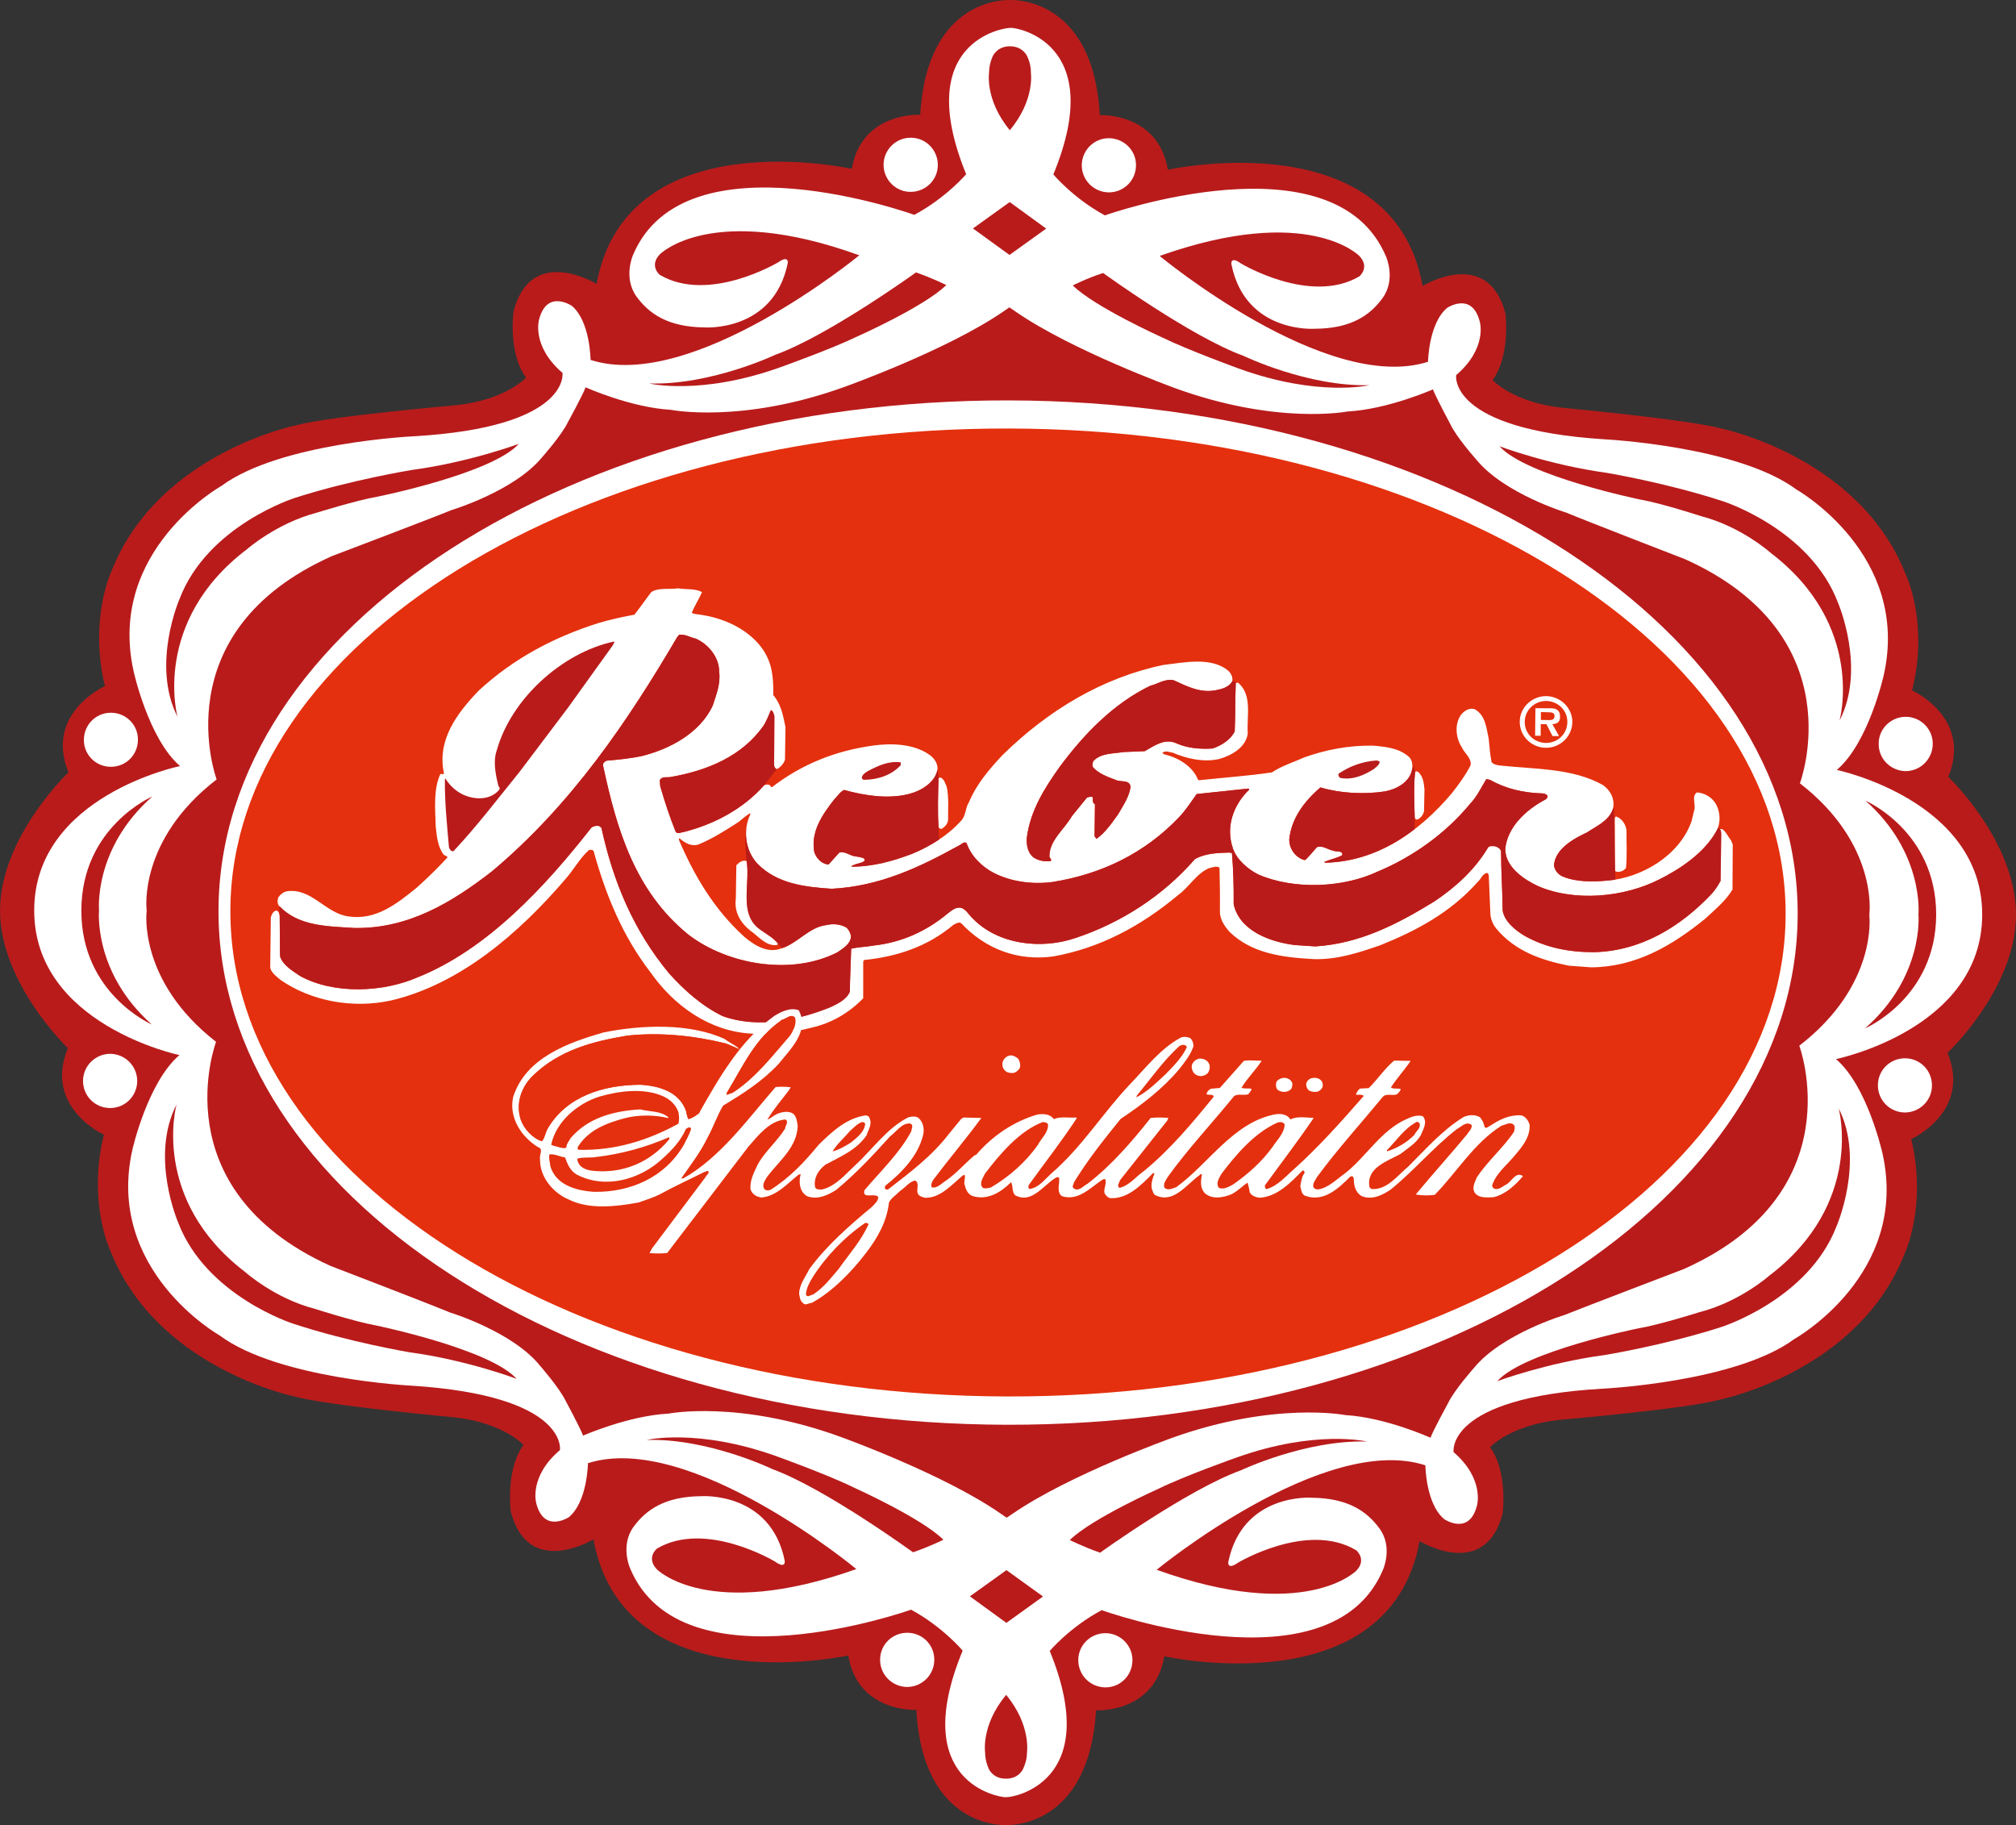 <?xml version="1.0" encoding="utf-8"?>
<!-- Generator: Adobe Illustrator 16.0.0, SVG Export Plug-In . SVG Version: 6.00 Build 0)  -->
<!DOCTYPE svg PUBLIC "-//W3C//DTD SVG 1.1//EN" "http://www.w3.org/Graphics/SVG/1.1/DTD/svg11.dtd">
<svg version="1.1" id="Layer_1" xmlns="http://www.w3.org/2000/svg" xmlns:xlink="http://www.w3.org/1999/xlink" x="0px" y="0px"
	 width="170.08px" height="153.96px" viewBox="0 0 170.08 153.96" enable-background="new 0 0 170.08 153.96" xml:space="preserve">
<rect x="0" y="0" width="170.08" height="153.96" fill="#333333" stroke="none"/>
<g>
	<g>
		<path fill="#B91B1B" d="M170.08,77.183L170.08,77.183c-0.01,6.215-5.775,11.634-5.775,11.634c2.033,4.996-3.064,7.277-3.064,7.277
			c1.348,5.609-0.543,9.628-0.543,9.628c-3.902,10.041-15.648,12.363-15.648,12.363c-2.754,0.765-13.521,1.699-13.521,1.699
			c-4.131,0.449-5.822,2.302-5.822,2.302c1.529,2.089,1.063,5.6,1.063,5.6c-1.488,5.706-7.002,2.32-7.002,2.32
			c-2.574,13.954-21.541,9.718-21.541,9.718c-0.822,4.838-5.76,4.559-5.76,4.559c-0.611,10.111-7.604,9.675-7.604,9.675l0,0
			c0,0-7.009,0.411-7.553-9.712c0,0-4.946,0.257-5.745-4.59c0,0-18.975,4.149-21.496-9.796c0,0-5.52,3.358-6.981-2.364
			c0,0-0.455-3.504,1.077-5.604c0,0-1.674-1.853-5.802-2.322c0,0-10.771-0.992-13.519-1.764c0,0-11.732-2.37-15.59-12.436
			c0,0-1.871-4.031-0.491-9.649c0,0-5.093-2.296-3.037-7.301c0,0-5.731-5.471-5.724-11.641l0,0
			c0.025-6.164,5.772-11.623,5.772-11.623c-2.027-5.012,3.08-7.272,3.08-7.272c-1.363-5.616,0.533-9.653,0.533-9.653
			c3.909-10.037,15.644-12.365,15.644-12.365c2.768-0.754,13.527-1.689,13.527-1.689c4.14-0.461,5.82-2.318,5.82-2.318
			c-1.534-2.084-1.056-5.586-1.056-5.586c1.492-5.713,7.007-2.322,7.007-2.322c2.575-13.941,21.533-9.705,21.533-9.705
			c0.829-4.84,5.774-4.566,5.774-4.566c0.587-10.119,7.585-9.674,7.585-9.674l0,0c0,0,7.016-0.411,7.563,9.708
			c0,0,4.934-0.247,5.742,4.604c0,0,18.971-4.159,21.492,9.805c0,0,5.525-3.369,6.994,2.35c0,0,0.439,3.502-1.088,5.594
			c0,0,1.68,1.852,5.807,2.326c0,0,10.768,1.002,13.521,1.768c0,0,11.725,2.376,15.58,12.436c0,0,1.891,4.029,0.482,9.646
			c0,0,5.104,2.299,3.053,7.296C164.365,65.536,170.094,70.97,170.08,77.183L170.08,77.183L170.08,77.183z"/>
		<path fill="#FFFFFF" d="M167.229,77.175c-0.027,9.653-12.334,12.169-12.334,12.169c-0.082,0.141,0,0,0,0
			c2.672,2.287,3.926,7.978,3.926,7.978c2.268,10.226-7.438,15.634-7.438,15.634c-4.938,3.657-16.184,4.193-16.184,4.193
			c-13.285,0.763-12.568,5.351-12.568,5.351c2.625,2.266,1.979,4.488,1.979,4.488c-0.652,2.605-2.764,1.17-2.764,1.17
			c-1.57-1.302-1.592-4.545-1.592-4.545c-8.553-2.787-22.672,8.813-22.672,8.813c12.504,4.503,16.836,0.085,16.836,0.085
			c0.928-0.957,0-1.73,0-1.73c-4.117-2.468-9.988,1.055-9.988,1.055c-0.918,0.643-0.803-0.073-0.803-0.073
			c1.209-5.857,7.057-5.416,7.057-5.416c3.074,0.041,4.645,1.161,5.699,2.598c1.162,1.588,0.289,3.486,0.289,3.486
			c-4.377,10.401-23.727,3.401-23.727,3.401c-2.689,1.432-4.383,3.442-4.383,3.442c4.572,11.169-3.23,12.395-3.658,12.33
			l-0.082,0.011c-0.547-0.011-8.216-1.214-3.607-12.368c0,0-1.669-2.001-4.352-3.456c0,0-19.38,6.92-23.711-3.505
			c0,0-0.854-1.903,0.308-3.498c1.053-1.425,2.635-2.547,5.71-2.57c0,0,5.857-0.411,7.034,5.453c0,0,0.108,0.723-0.805,0.071
			c0,0-5.846-3.537-9.979-1.102c0,0-0.928,0.757-0.014,1.737c0,0,4.314,4.445,16.841-0.011c0,0-14.062-11.664-22.643-8.932
			c0,0-0.039,3.248-1.611,4.554c0,0-2.105,1.4-2.755-1.188c0,0-0.642-2.23,2.002-4.469c0,0,0.736-4.594-12.538-5.437
			c0,0-11.249-0.564-16.176-4.239c0,0-9.672-5.465-7.352-15.686c0,0,1.279-5.668,3.964-7.961c0,0,0.071,0.151,0,0
			c0,0-12.284-2.572-12.251-12.229l0,0c0.021-9.646,12.302-12.154,12.302-12.154c0.078-0.146,0,0,0,0
			c-2.671-2.3-3.916-7.994-3.916-7.994c-2.277-10.22,7.411-15.641,7.411-15.641c4.943-3.654,16.203-4.184,16.203-4.184
			c13.282-0.763,12.568-5.348,12.568-5.348c-2.637-2.268-1.979-4.488-1.979-4.488c0.658-2.596,2.761-1.172,2.761-1.172
			c1.563,1.295,1.586,4.563,1.586,4.563c8.57,2.781,22.673-8.824,22.673-8.824c-12.49-4.518-16.83-0.08-16.83-0.08
			c-0.92,0.959-0.012,1.725-0.012,1.725c4.143,2.451,9.996-1.051,9.996-1.051c0.93-0.645,0.808,0.074,0.808,0.074
			c-1.205,5.85-7.053,5.416-7.053,5.416c-3.075-0.041-4.655-1.168-5.701-2.596c-1.156-1.604-0.298-3.516-0.298-3.516
			c4.383-10.381,23.732-3.383,23.732-3.383c2.693-1.449,4.373-3.43,4.373-3.43C76.943,3.525,84.627,2.358,85.178,2.358l0.085-0.005
			c0.421-0.066,8.216,1.193,3.603,12.361c0,0,1.676,2.007,4.348,3.455c0,0,19.389-6.904,23.727,3.495c0,0,0.854,1.914-0.316,3.502
			c-1.047,1.431-2.637,2.553-5.701,2.568c0,0-5.861,0.425-7.037-5.448c0,0-0.105-0.721,0.799-0.064c0,0,5.861,3.535,9.998,1.09
			c0,0,0.918-0.76-0.01-1.726c0,0-4.301-4.441-16.838,0.005c0,0,14.055,11.668,22.639,8.928c0,0,0.047-3.245,1.617-4.549
			c0,0,2.115-1.412,2.758,1.2c0,0,0.639,2.215-2,4.474c0,0-0.74,4.576,12.539,5.418c0,0,11.246,0.563,16.182,4.244
			c0,0,9.66,5.467,7.344,15.68c0,0-1.268,5.688-3.953,7.964c0,0-0.086-0.147,0,0C154.959,64.95,167.248,67.52,167.229,77.175
			L167.229,77.175z"/>
		<path fill="#FFFFFF" d="M160.775,65.053c-1.271-0.021-2.291-1.028-2.281-2.305c-0.01-1.257,1.027-2.286,2.295-2.278
			c1.254,0.009,2.277,1.03,2.268,2.285C163.049,64.032,162.027,65.044,160.775,65.053z"/>
		<path fill="#FFFFFF" d="M93.547,16.228c1.264,0.004,2.291-1.011,2.291-2.291c0.01-1.246-1.014-2.264-2.285-2.279
			c-1.268,0-2.277,1.023-2.291,2.279C91.262,15.208,92.289,16.222,93.547,16.228z"/>
		<path fill="#FFFFFF" d="M9.353,64.686c1.267,0.007,2.279-1.005,2.284-2.274c0.016-1.263-1.015-2.286-2.272-2.286
			c-1.265-0.009-2.288,1.015-2.288,2.284C7.064,63.671,8.088,64.693,9.353,64.686z"/>
		<path fill="#FFFFFF" d="M76.824,16.186c-1.253,0.007-2.291-1.032-2.281-2.293c0.002-1.253,1.037-2.284,2.292-2.274
			c1.263-0.01,2.284,1.028,2.286,2.3C79.121,15.171,78.091,16.186,76.824,16.186z"/>
		<path fill="#FFFFFF" d="M160.715,89.278c-1.266-0.005-2.289,1.017-2.285,2.268c-0.008,1.276,1.006,2.291,2.271,2.304
			c1.26-0.004,2.297-1.025,2.287-2.285C162.998,90.294,161.965,89.273,160.715,89.278z"/>
		<path fill="#FFFFFF" d="M93.258,137.774c1.271,0.004,2.287,1.034,2.281,2.283c-0.004,1.273-1.018,2.297-2.285,2.29
			c-1.268-0.009-2.285-1.027-2.285-2.3C90.969,138.786,91.992,137.778,93.258,137.774z"/>
		<path fill="#FFFFFF" d="M9.298,88.899c1.259,0.014,2.281,1.035,2.278,2.298c-0.004,1.262-1.028,2.281-2.288,2.276
			C8.021,93.476,7,92.45,7.005,91.187C7.007,89.923,8.033,88.909,9.298,88.899z"/>
		<path fill="#FFFFFF" d="M76.539,137.739c-1.267,0.002-2.293,1.01-2.288,2.272c-0.012,1.265,1.015,2.285,2.279,2.302
			c1.262-0.007,2.29-1.023,2.292-2.297C78.827,138.755,77.809,137.737,76.539,137.739z"/>
		<path fill="#B91B1B" d="M12.377,76.811L12.368,76.9c0,0-0.739,5.855,5.861,10.989c0,0-4.695,12.392,9.646,18.9
			c0,0,8.593,3.301,10.057,3.92c0,0,5.291,1.603,7.633,4.508c0,0,1.623,1.863,2.144,2.933c0,0,1.265,2.347,1.483,2.959
			c0,0,3.812-1.681,7.213-1.859c0,0,5.96-1.173,14.6,1.997c0,0,8.613,3.105,13.381,6.417l0.539,0.369l0.53-0.354l0,0
			c4.792-3.294,13.407-6.375,13.407-6.375c8.656-3.104,14.633-1.929,14.633-1.929c3.393,0.193,7.189,1.912,7.189,1.912
			c0.229-0.636,1.5-2.953,1.5-2.953c0.52-1.086,2.156-2.925,2.156-2.925c2.355-2.892,7.658-4.48,7.658-4.48
			c1.455-0.592,10.07-3.878,10.07-3.878c14.363-6.431,9.73-18.836,9.73-18.836c6.643-5.12,5.908-10.974,5.908-10.974l0.01-0.086l0,0
			l-0.004-0.088c0,0,0.752-5.863-5.863-10.986c0,0,4.691-12.402-9.648-18.891c0,0-8.598-3.324-10.049-3.941
			c0,0-5.283-1.6-7.633-4.514c0,0-1.639-1.839-2.148-2.927c0,0-1.252-2.334-1.482-2.96c0,0-3.809,1.684-7.201,1.865
			c0,0-5.971,1.171-14.619-1.994c0,0-8.59-3.119-13.365-6.415l0,0l-0.548-0.376l-0.525,0.361c-4.8,3.292-13.41,6.358-13.41,6.358
			c-8.662,3.123-14.625,1.925-14.625,1.925c-3.394-0.192-7.192-1.899-7.192-1.899c-0.225,0.631-1.494,2.946-1.494,2.946
			c-0.528,1.1-2.167,2.943-2.167,2.943c-2.348,2.873-7.652,4.468-7.652,4.468c-1.448,0.602-10.087,3.882-10.087,3.882
			c-14.354,6.423-9.727,18.84-9.727,18.84c-6.628,5.111-5.91,10.966-5.91,10.966L12.377,76.811L12.377,76.811z"/>
		<path fill="#B91B1B" d="M93.066,23.03c0,0,7.398,5.373,11.838,6.989c0,0,5.43,2.616,10.625,2.474c0,0-4.322,1.026-11.021-1.402
			c0,0-4.291-1.561-6.494-2.64c0,0-5.654-2.547-7.51-4.371C90.504,24.08,91.676,23.48,93.066,23.03z"/>
		<path fill="#B91B1B" d="M126.51,37.65L126.51,37.65c0,0,4.195,1.576,9.023,2.235c0,0,5.086,0.849,9.828,2.401
			c0,0,7.346,2.342,9.699,8.553c0,0,2.4,5.551,0.133,9.949c0,0,2.24-7.988-5.787-14.131c0,0-2.475-2.23-5.895-3.114
			c0,0-3.346-1.095-5.117-1.397C138.395,42.146,128.75,40.161,126.51,37.65"/>
		<path fill="#B91B1B" d="M77.278,22.982c0,0-7.424,5.352-11.868,6.947c0,0-5.439,2.582-10.647,2.419c0,0,4.324,1.04,11.021-1.35
			c0,0,4.314-1.535,6.518-2.604c0,0,5.666-2.514,7.532-4.346C79.835,24.048,78.652,23.457,77.278,22.982z"/>
		<path fill="#B91B1B" d="M43.77,37.443L43.77,37.443c0,0-4.214,1.563-9.043,2.206c0,0-5.093,0.826-9.834,2.349
			c0,0-7.358,2.311-9.738,8.508c0,0-2.421,5.542-0.184,9.953c0,0-2.196-8.006,5.844-14.11c0,0,2.506-2.21,5.91-3.099
			c0,0,3.37-1.053,5.129-1.352C31.854,41.898,41.5,39.957,43.77,37.443"/>
		<path fill="#B91B1B" d="M85.21,3.905c-1.076-0.011-1.448,0.817-1.448,0.817c-0.347,0.764-0.314,1.361-0.314,1.361
			s-0.398,2.304,1.746,4.902l0,0l0,0l0,0c2.156-2.582,1.772-4.891,1.772-4.891s0.048-0.596-0.31-1.355
			C86.656,4.74,86.309,3.912,85.21,3.905L85.21,3.905z"/>
		<polygon fill="#B91B1B" points="88.262,19.285 85.183,17.046 82.084,19.273 85.166,21.506 		"/>
		<path fill="#B91B1B" d="M92.809,130.985c0,0,7.432-5.348,11.871-6.947c0,0,5.447-2.585,10.652-2.429c0,0-4.332-1.037-11.029,1.354
			c0,0-4.324,1.528-6.514,2.603c0,0-5.664,2.521-7.537,4.352C90.252,129.917,91.436,130.507,92.809,130.985z"/>
		<path fill="#B91B1B" d="M126.316,116.514L126.316,116.514c0,0,4.219-1.561,9.039-2.199c0,0,5.09-0.83,9.842-2.361
			c0,0,7.352-2.311,9.738-8.497c0,0,2.42-5.545,0.186-9.951c0,0,2.193,8.001-5.857,14.11c0,0-2.484,2.208-5.889,3.077
			c0,0-3.379,1.07-5.137,1.364C138.238,112.057,128.584,113.994,126.316,116.514"/>
		<path fill="#B91B1B" d="M77.025,130.95c0,0-7.411-5.384-11.84-7.007c0,0-5.43-2.623-10.629-2.47c0,0,4.313-1.025,11.019,1.4
			c0,0,4.306,1.547,6.495,2.633c0,0,5.662,2.547,7.52,4.386C79.59,129.892,78.405,130.48,77.025,130.95z"/>
		<path fill="#B91B1B" d="M43.584,116.319L43.584,116.319c0,0-4.205-1.591-9.027-2.24c0,0-5.097-0.856-9.832-2.416
			c0,0-7.349-2.344-9.701-8.548c0,0-2.396-5.549-0.131-9.936c0,0-2.237,7.987,5.791,14.129c0,0,2.479,2.224,5.883,3.107
			c0,0,3.364,1.079,5.129,1.394C31.695,111.809,41.323,113.792,43.584,116.319"/>
		<path fill="#B91B1B" d="M84.87,150.047c-1.095,0.016-1.45-0.817-1.45-0.817c-0.344-0.771-0.308-1.363-0.308-1.363
			s-0.379-2.309,1.772-4.888l0,0l0,0l0,0c2.132,2.579,1.755,4.891,1.755,4.891s0.034,0.601-0.331,1.363
			C86.309,149.233,85.961,150.061,84.87,150.047L84.87,150.047z"/>
		<path fill="#B91B1B" d="M8.356,76.799c0,0-0.517,5.205,4.445,9.622c0,0-5.958-2.587-5.937-9.617l0,0l0,0l0,0
			c0.012-7.063,5.988-9.612,5.988-9.612C7.865,71.581,8.356,76.799,8.356,76.799L8.356,76.799z"/>
		<path fill="#B91B1B" d="M163.346,77.165L163.346,77.165c-0.023,7.039-6.004,9.589-6.004,9.589c5-4.376,4.508-9.605,4.508-9.605
			l0,0c0,0,0.5-5.2-4.463-9.6C157.387,67.548,163.352,70.123,163.346,77.165L163.346,77.165L163.346,77.165z"/>
		<polygon fill="#B91B1B" points="87.994,134.679 84.904,136.906 81.824,134.667 84.909,132.456 		"/>
	</g>
	<path fill="#FFFFFF" d="M84.935,120.192c36.796,0.077,66.659-19.202,66.726-43.06c0.049-23.855-29.723-43.265-66.52-43.354
		C48.348,33.7,18.485,52.952,18.434,76.823C18.384,100.694,48.149,120.101,84.935,120.192z"/>
	<path fill="#E4300E" d="M84.951,117.805c36.225,0.1,65.646-18.112,65.693-40.669c0.061-22.555-29.275-40.904-65.51-40.987
		C48.92,36.056,19.481,54.28,19.435,76.83C19.389,99.37,48.708,117.714,84.951,117.805z"/>
	<g>
		<path fill="#FFFFFF" d="M59.225,49.957c-0.257,0.599-0.626,1.129-0.861,1.739c0.267,0.153,0.62,0.119,0.92,0.192
			c2.449,0.387,5.091,1.853,5.747,4.379c0.179,0.74,0.229,1.538,0.204,2.367c0.659,0.773,0.833,1.725,1.031,2.703l-0.042,2.768
			c-0.104,0.299-0.386,0.637-0.696,0.778c-0.331-0.131-0.199-0.558-0.218-0.862l0.019-3.611c-0.06-0.199-0.099-0.426-0.292-0.502
			c-0.188,0.422-0.345,0.858-0.595,1.27c-1.825,2.639-4.813,3.83-7.801,4.358c-0.31,0.094-0.806-0.097-0.982,0.294l0.041,0.502
			c0.381,1.309,0.799,2.589,1.304,3.836c0.165,0.222,0.461,0.039,0.674,0.021c2.545-0.645,4.99-1.922,6.78-3.938
			c0.147-0.058,0.331-0.113,0.479-0.01c0.104,0.037,0.083,0.232,0.218,0.143c2.509-1.928,5.334-3.041,8.423-3.477
			c1.646-0.239,3.473-0.149,4.755,0.711c0.441,0.282,0.789,0.746,0.762,1.262c-0.17,1.118-1.39,1.844-2.414,2.101
			c-1.771,0.459-3.796,0.124-5.476-0.342c-0.349,0.179-0.537,0.517-0.831,0.806c-0.994,1.273-1.99,2.701-1.678,4.432
			c0.14,0.459,0.553,0.945,1.072,1.04l0.14,0.005l0.902-1.004c0.461-0.117,0.808,0.211,1.214,0.299
			c0.317,0.075,0.664,0.063,0.911,0.24c0.064,0.209-0.124,0.234-0.227,0.299c-0.294,0.09-0.604,0.154-0.868,0.306l-0.004,0.05
			c1.848,0.005,3.53-0.483,5.125-1.088c1.499-0.626,2.981-1.514,4.124-2.785c0.418-0.439,0.344-1.084,0.654-1.545
			c0.636-1.529,1.662-2.736,2.812-3.969c3.874-3.81,8.448-6.551,13.575-7.626c1.771-0.204,4.09-0.732,5.535,0.519
			c0.221,0.234,0.361,0.532,0.299,0.855c-0.271,0.494-0.863,0.656-1.4,0.758c-1.34,0.258-2.479-0.367-3.566-0.854
			c-0.752-0.124-1.313,0.326-1.955,0.475c-3.104,1.502-5.586,4.069-7.639,6.842c-1.306,1.827-2.48,3.716-2.773,5.972
			c-0.041,0.638,0.072,1.229,0.527,1.642c0.424,0.291,0.947,0.401,1.484,0.33c0.133-0.138-0.109-0.255-0.105-0.391
			c-0.01-1.361,1.248-2.266,1.9-3.403l1.275-1.567c0.139-0.021,0.289-0.107,0.473-0.034c0.041,0.169-0.064,0.478,0.193,0.601
			l-0.031,2.713c0.086,0.051,0.082,0.17,0.184,0.193c0.756-0.544,1.297-1.354,1.822-2.089c0.416-0.728,0.908-1.433,1.027-2.261
			c-0.027-0.656-0.846-0.395-1.248-0.604c-0.686-0.259-1.428-0.519-1.92-1.074c-0.078-0.146-0.035-0.367,0.029-0.518
			c0.637-0.683,1.643-0.613,2.533-0.76l1.803-0.076c0.809-0.457,1.709-1.127,2.705-0.649c0.877,0.392,1.977,0.495,3.02,0.424
			c0.748-0.248,1.537-0.747,1.867-1.446c0.061-1.26,0.033-2.689,0.088-4.006c0.033-0.137,0.148-0.104,0.23-0.074
			c1.18,1.051,0.691,2.742,0.785,4.258c-0.152,1.175-1.369,1.861-2.406,2.152c-1.309,0.308-2.768-0.034-3.93-0.532
			c-0.27-0.03-0.6-0.207-0.85,0c-0.021,0.083,0.107,0.105,0.148,0.14c1.16,0.278,2.373,0.98,2.832,2.125l0.078,0.061
			c2.064-0.221,4.148-0.363,6.168-0.662c0.85-0.57,1.787-0.837,2.686-1.252c1.805-0.645,3.729-1.033,5.822-1.006
			c1.123,0.096,2.221,0.207,3.064,0.959c0.285,0.281,0.322,0.756,0.225,1.15c-0.232,1.01-1.33,1.588-2.295,1.758
			c-1.779,0.264-3.744,0.156-5.416-0.34c-1.377,1.174-2.461,2.648-2.631,4.394c-0.004,0.714,0.424,1.382,1.084,1.669
			c0.102,0.031,0.207,0.101,0.303,0.029c0.367-0.367,0.625-0.684,0.945-1.049c0.492-0.18,0.896,0.201,1.369,0.291
			c0.266,0.131,0.826-0.049,0.775,0.379c-0.449,0.257-1.002,0.35-1.506,0.569c-0.018,0.032,0.041,0.064,0.064,0.069
			c4.324-0.08,7.932-2.594,10.682-5.855c0.596-0.76,1.156-1.523,1.584-2.359c0.105-0.625-0.506-1.003-0.727-1.506
			c-0.531-0.801-0.65-2.021-0.037-2.813c0.295-0.319,0.689-0.56,1.121-0.417c0.914,0.525,0.977,1.58,1.176,2.494
			c0.078,0.663,0.1,1.331,0.242,1.971c0.176,0.198,0.418,0.244,0.666,0.281c2.988,0.318,6.178,0.22,8.713,1.643
			c0.688,0.478,1.064,1.265,0.844,2.061c-0.354,0.985-1.383,1.416-2.166,1.942c-1.129,0.528-2.686,1.377-2.795,2.769
			c0.031,0.398,0.361,0.803,0.738,0.954c1.109,0.464,2.482,0.464,3.764,0.344c2.955-0.245,6.09-2.134,7.105-5.005l0.258-1.074
			c0.059-0.425-0.244-1.063,0.193-1.359c0.578,0.039,1.123,0.32,1.477,0.785c0.5,0.675,0.588,1.781,0.156,2.492
			c-1.01,1.818-3.035,3.187-4.861,4.088c-2.896,1.46-7,1.887-10.135,0.559c-1.217-0.561-2.801-1.614-2.809-3.139
			c0.164-1.87,1.789-3.355,3.41-4.197c0.115-0.099,0.201-0.195,0.133-0.34c-0.129-0.119-0.285-0.172-0.459-0.167
			c-1.611-0.05-3.076-0.409-4.393-1.152c-0.115,0.009-0.193-0.075-0.299-0.034c-0.439,0.721-0.762,1.441-1.34,2.045
			c-2.08,2.536-4.898,4.525-7.805,5.734c-2.914,1.38-7.055,1.553-10.07,0.256c-0.885-0.445-1.826-1.254-2.148-2.194
			c-0.641-1.829,0.033-3.692,1.377-4.978c-0.027-0.037-0.045-0.059-0.078-0.083l-4.359,0.461c-0.469,0.649-0.904,1.345-1.473,1.939
			c-2.939,3.103-6.629,4.833-10.695,5.483c-1.705,0.221-3.484-0.025-4.923-0.753c-1.02-0.517-1.963-1.453-2.318-2.522
			c-0.229-0.197-0.459,0.14-0.693,0.221c-3.3,1.828-6.695,3.424-10.686,3.623c-2.304-0.146-4.597-0.429-6.247-2.09
			c-1.047-1.088-1.271-2.84-0.626-4.185c0-0.05,0.028-0.092-0.019-0.097c-0.351,0.202-0.661,0.496-0.973,0.742
			c-1.088,0.701-2.171,1.391-3.339,1.879c-0.615,0.234-1.198-0.131-1.641-0.51c-0.101,0.049-0.007,0.141-0.017,0.205
			c1.26,2.916,2.899,5.746,5.46,8.083c0.888,0.746,2.006,1.474,3.206,0.984c1.329-0.431,2.295-1.776,3.725-1.946
			c0.578-0.143,1.262-0.082,1.742,0.232c0.195,0.211,0.328,0.459,0.349,0.738c-0.032,0.643-0.677,1.004-1.159,1.336
			c-3.875,1.97-9.227,1.045-12.545-1.492c-4.577-3.703-6.084-9.018-7.218-14.31c-0.002-0.19,0.143-0.286,0.294-0.372
			c1.008-0.094,2.022-0.186,2.995-0.396c2.339-0.583,4.898-1.933,5.972-4.256c0.294-0.908,0.682-1.86,0.54-2.857
			c0.014-1.197-0.9-2.333-1.999-2.799c-0.475-0.095-0.847-0.381-1.387-0.311l-0.158,0.202c-4.149,7.06-8.898,14.117-15.618,19.749
			c-3.401,2.645-7.089,4.865-11.622,4.779c-2.311-0.145-4.698-0.147-6.314-1.837c-0.179-0.192-0.167-0.479-0.104-0.716
			c0.172-0.269,0.397-0.443,0.677-0.535c2.146-0.351,3.3,1.866,5.274,2.114c2.291,0.343,4.066-1.067,5.733-2.421
			c0.982-0.875,1.74-1.628,2.598-2.548c-0.016-0.173-0.234-0.131-0.328-0.263c-0.5-0.664-0.569-1.541-0.659-2.375
			c-0.043-1.449-0.205-3.111,0.383-4.386c0.087-0.104,0.294,0.104,0.308-0.099c-0.587-2.791,1.083-5.03,2.952-6.973
			c2.979-2.747,6.417-4.529,10.094-5.687c0.978-0.294,1.99-0.51,3.029-0.705c0.491-0.62,0.946-1.292,1.428-1.912
			c0.629-0.397,1.517-0.196,2.263-0.31C57.859,49.746,58.676,49.626,59.225,49.957z"/>
		<path fill="#FFFFFF" d="M120.176,66.595l-0.037,1.859c-0.088,0.298-0.262,0.546-0.561,0.678c-0.105,0.038-0.188-0.064-0.225-0.139
			c-0.031-1.34-0.105-2.559,0.033-3.865c0.082-0.096,0.201-0.061,0.289,0.023C120.088,65.546,120.119,66.072,120.176,66.595z"/>
		<path fill="#FFFFFF" d="M79.865,66.352c0.201,0.874,0.107,1.962,0.121,2.823c-0.032,0.316-0.248,0.546-0.516,0.734
			c-0.127,0.046-0.276-0.055-0.29-0.158c-0.085-1.32-0.041-2.727,0-4.061c0.028-0.096,0.12-0.096,0.202-0.09
			C79.677,65.776,79.729,66.082,79.865,66.352z"/>
		<path fill="#FFFFFF" d="M137.219,70.039c-0.006,1.047,0.059,2.139-0.041,3.189c-0.197,0.241-0.537,0.391-0.859,0.291l-0.086-0.065
			c-0.023-1.458,0.027-2.995,0-4.425c0.045-0.055,0.018-0.156,0.129-0.145C136.838,69.056,137.16,69.554,137.219,70.039z"/>
		<path fill="#FFFFFF" d="M146.031,70.88l0.152,0.354l-0.02,3.805c-0.549,0.939-1.5,1.711-2.313,2.473
			c-2.814,2.283-5.848,4.058-9.6,4.092l-1.891-0.138c-2.305-0.466-4.533-1.202-6.15-3.16c-0.275-0.362-0.453-0.778-0.473-1.228
			l-0.137-3.273c-0.023-0.048-0.084-0.145-0.146-0.172c-0.393,0.08-0.506,0.532-0.764,0.739c-2.309,2.628-5.283,4.185-8.275,5.38
			c-1.744,0.601-3.549,1.205-5.512,1.161c-2.678-0.14-5.283-0.464-7.172-2.302c-0.453-0.525-0.844-1.086-0.813-1.805
			c0.014-1.211-0.004-2.409-0.035-3.609c-0.244-0.175-0.578-0.021-0.855,0.033c-1.051,0.409-1.707,1.614-2.648,2.287
			c-3.129,2.615-6.582,4.459-10.502,5.163c-3.023,0.423-5.75-0.631-7.775-2.788c-0.238-0.168-0.468,0.051-0.651,0.114
			c-2.173,1.834-4.748,2.699-7.558,2.979l-0.069,0.141v3.091c-1.209,1.246-2.704,2.1-4.324,2.467
			c-1.625,0.423-3.417,0.666-5.16,0.508c-3.479-0.205-6.486-2.337-8.48-5.194c-2.36-3.063-3.778-6.568-4.779-10.203
			c-0.087-0.131-0.243-0.108-0.39-0.09c-0.778,0.693-1.263,1.629-1.942,2.4c-3.948,4.625-8.941,8.926-14.757,10.294
			c-3.232,0.708-6.744,0.062-9.339-1.745c-0.314-0.281-0.826-0.624-0.856-1.078l0.053-4.189c0.062-0.203,0.147-0.429,0.36-0.545
			c0.129-0.064,0.271,0.025,0.308,0.148l0.076,0.244l0.03,3.433c0.225,0.751,1.046,1.229,1.682,1.662
			c2.859,1.574,6.989,1.391,9.903,0.124c5.915-2.357,10.819-7.703,14.7-12.658c0.188-0.109,0.457-0.176,0.677-0.094l0.154,0.141
			c0.973,4.461,2.668,8.615,5.712,12.28c1.283,1.435,2.848,2.805,4.535,3.605c2.981,1.063,6.378,0.331,9.08-0.765
			c0.602-0.282,1.379-0.66,1.629-1.314c0.011-1.21,0.083-2.407,0.11-3.617c0.628-0.14,1.315-0.156,1.939-0.271
			c2.336-0.264,4.414-1.198,6.238-2.724c0.324-0.248,0.668-0.549,1.115-0.448c0.416,0.136,0.65,0.604,0.926,0.854
			c2.154,2.253,5.82,2.689,8.752,1.672c3.742-1.246,7.318-3.509,10.039-6.65c0.857-0.469,1.891-0.523,2.914-0.542l0.203,0.046
			c0.123,1.421,0.154,2.828,0.146,4.309c0.49,2.239,3.047,3.181,5.15,3.447l1.734,0.114c3.77-0.236,6.926-1.882,10.016-3.775
			c1.791-1.187,3.424-2.679,4.518-4.501c0.119-0.246,0.395-0.182,0.619-0.177c0.248,0.067,0.436,0.192,0.52,0.411
			c0,1.65,0.119,3.337,0.137,5.028c0.156,0.925,1.105,1.688,1.891,2.144c1.736,0.965,3.674,1.365,5.813,1.356
			c3.951-0.089,7.313-2.144,9.941-4.938c0.295-0.326,0.541-0.71,0.734-1.079l-0.035-4.36
			C145.457,69.808,145.797,70.624,146.031,70.88z"/>
		<path fill="#FFFFFF" d="M62.991,72.646c0.319,1.964-0.711,4.519,1.173,5.792c0.496,0.364,1.051,0.651,1.458,1.139
			c0.004,0.064-0.035,0.151-0.124,0.151c-0.904,0.078-1.482-0.723-2.181-1.207c-0.87-0.691-1.395-1.609-1.237-2.736l0.043-2.793
			C62.355,72.751,62.665,72.509,62.991,72.646z"/>
		<path fill="#FFFFFF" d="M130.424,62.675c-1.008-0.016-1.813-0.799-1.789-1.799c0.01-0.962,0.813-1.744,1.818-1.744
			c0.992,0.018,1.799,0.811,1.775,1.787C132.219,61.909,131.426,62.673,130.424,62.675z M130.42,63.083
			c1.217,0.006,2.217-0.961,2.23-2.164c0.014-1.184-0.977-2.173-2.197-2.196c-1.227-0.007-2.236,0.978-2.24,2.155
			C128.203,62.079,129.189,63.075,130.42,63.083z M130.963,61.091c0.418-0.024,0.66-0.197,0.65-0.624
			c0-0.243-0.055-0.475-0.275-0.605c-0.178-0.12-0.449-0.117-0.65-0.11l-1.152-0.01l-0.027,2.326l0.471,0.002l0.006-0.98h0.477
			l0.516,1.003l0.551,0.003L130.963,61.091z M129.994,60.734l0.004-0.668l0.592,0.021c0.221,0,0.564-0.006,0.561,0.309
			c-0.01,0.289-0.184,0.355-0.463,0.35L129.994,60.734z"/>
	</g>
	<path fill="#B91B1B" d="M104.232,57.62c-0.004-0.241-0.27-0.147-0.27-0.147c-0.271,0.494-0.863,0.656-1.4,0.758
		c-1.34,0.258-2.479-0.367-3.566-0.854c-0.752-0.124-1.313,0.326-1.955,0.475c-3.104,1.502-5.586,4.069-7.639,6.842
		c-1.306,1.827-2.48,3.716-2.773,5.972c-0.041,0.638,0.072,1.229,0.527,1.642c0.424,0.291,0.947,0.401,1.484,0.33
		c0.133-0.138-0.109-0.255-0.105-0.391c-0.01-1.361,1.248-2.266,1.9-3.403l1.275-1.567c0.139-0.021,0.289-0.107,0.473-0.034
		c0.041,0.169-0.064,0.478,0.193,0.601l-0.031,2.713c0.086,0.051,0.082,0.17,0.184,0.193c0.756-0.544,1.297-1.354,1.822-2.089
		c0.416-0.728,0.908-1.433,1.027-2.261c-0.027-0.656-0.846-0.395-1.248-0.604c-0.686-0.259-1.428-0.519-1.92-1.074
		c-0.078-0.146-0.035-0.367,0.029-0.518c0.637-0.683,1.643-0.613,2.533-0.76l1.803-0.076c0.809-0.457,1.709-1.127,2.705-0.649
		c0.877,0.392,1.977,0.495,3.02,0.424c0.748-0.248,1.537-0.747,1.867-1.446c0.061-1.26,0.033-2.689,0.088-4.006L104.232,57.62z"/>
	<path fill="#B91B1B" d="M136.277,74.207c-0.23,0.031-0.445,0.066-0.67,0.077c-1.281,0.12-2.654,0.12-3.764-0.344
		c-0.377-0.151-0.707-0.556-0.738-0.954c0.109-1.392,1.666-2.24,2.795-2.769c0.783-0.526,1.813-0.957,2.166-1.942l0.096-0.137
		L136.277,74.207z"/>
	<path fill="#B91B1B" d="M119.344,69.947c-2.176,1.676-4.705,2.768-7.541,2.83c-0.023-0.005-0.082-0.037-0.064-0.069
		c0.504-0.22,1.057-0.313,1.506-0.569c0.051-0.428-0.51-0.248-0.775-0.379c-0.473-0.09-0.877-0.471-1.369-0.291
		c-0.32,0.365-0.578,0.682-0.945,1.049c-0.096,0.071-0.201,0.002-0.303-0.029c-0.66-0.287-1.088-0.955-1.084-1.669
		c0.17-1.745,1.254-3.22,2.631-4.394c1.672,0.496,3.637,0.604,5.416,0.34c0.965-0.17,2.063-0.748,2.295-1.758l0.148-0.379l0.129,0.5
		c-0.139,1.307-0.064,2.525-0.033,3.865L119.344,69.947z"/>
	<path fill="#B91B1B" d="M79.181,69.751c-0.085-1.32-0.041-2.727,0-4.061l-0.083-0.811c-0.17,1.118-1.39,1.844-2.414,2.101
		c-1.771,0.459-3.796,0.124-5.476-0.342c-0.349,0.179-0.537,0.517-0.831,0.806c-0.994,1.273-1.99,2.701-1.678,4.432
		c0.14,0.459,0.553,0.945,1.072,1.04l0.14,0.005l0.902-1.004c0.461-0.117,0.808,0.211,1.214,0.299
		c0.317,0.075,0.664,0.063,0.911,0.24c0.064,0.209-0.124,0.234-0.227,0.299c-0.294,0.09-0.604,0.154-0.868,0.306l-0.004,0.05
		c1.848,0.005,3.53-0.483,5.125-1.088c0.769-0.32,1.538-0.707,2.245-1.193L79.181,69.751z"/>
	<path fill="#B91B1B" d="M64.46,66.251c-1.79,2.016-4.234,3.293-6.78,3.938c-0.213,0.018-0.509,0.2-0.674-0.021
		c-0.505-1.247-0.923-2.527-1.304-3.836l-0.041-0.502c0.176-0.391,0.672-0.2,0.982-0.294c2.988-0.528,5.976-1.72,7.801-4.358
		c0.25-0.411,0.407-0.848,0.595-1.27c0.192,0.076,0.231,0.303,0.292,0.502l-0.019,3.611c0.019,0.305-0.113,0.731,0.218,0.862
		L64.46,66.251z"/>
	<path fill="#B91B1B" d="M145.219,70.452l-0.064,3.855c-0.193,0.369-0.439,0.753-0.734,1.079c-2.629,2.795-5.99,4.85-9.941,4.938
		c-2.139,0.009-4.076-0.392-5.813-1.356c-0.785-0.455-1.734-1.219-1.891-2.144c-0.018-1.691-0.137-3.378-0.137-5.028
		c-0.084-0.219-0.271-0.344-0.52-0.411c-0.225-0.005-0.5-0.069-0.619,0.177c-1.094,1.822-2.727,3.314-4.518,4.501
		c-3.09,1.894-6.246,3.539-10.016,3.775l-1.734-0.114c-2.104-0.267-4.66-1.208-5.15-3.447c0.008-1.48-0.023-2.888-0.146-4.309
		l-0.203-0.046c-1.023,0.019-2.057,0.073-2.914,0.542c-2.721,3.142-6.297,5.404-10.039,6.65c-2.932,1.018-6.598,0.581-8.752-1.672
		c-0.275-0.251-0.51-0.719-0.926-0.854c-0.447-0.101-0.791,0.2-1.115,0.448c-1.824,1.525-3.902,2.46-6.238,2.724
		c-0.625,0.114-1.311,0.131-1.939,0.271c-0.028,1.21-0.099,2.407-0.11,3.617c-0.25,0.654-1.028,1.032-1.629,1.314
		c-2.702,1.096-6.098,1.828-9.08,0.765c-1.687-0.801-3.252-2.171-4.535-3.605c-3.044-3.665-4.739-7.819-5.712-12.28l-0.154-0.141
		c-0.22-0.082-0.489-0.016-0.677,0.094c-3.881,4.955-8.786,10.301-14.7,12.658c-2.915,1.267-7.044,1.45-9.903-0.124
		c-0.636-0.434-1.458-0.911-1.682-1.662l-0.03-3.433l-0.023-0.258v-0.53c1.616,1.689,4.003,1.692,6.314,1.837
		c4.533,0.086,8.221-2.135,11.622-4.779c6.72-5.632,11.469-12.689,15.618-19.749l0.158-0.202c0.54-0.07,0.912,0.216,1.387,0.311
		c1.099,0.466,2.013,1.602,1.999,2.799c0.142,0.997-0.246,1.949-0.54,2.857c-1.074,2.323-3.633,3.673-5.972,4.256
		c-0.973,0.211-1.987,0.303-2.995,0.396c-0.151,0.086-0.296,0.182-0.294,0.372c1.134,5.292,2.642,10.606,7.218,14.31
		c3.318,2.537,8.671,3.462,12.545,1.492c0.481-0.332,1.126-0.693,1.159-1.336c-0.021-0.279-0.154-0.527-0.349-0.738
		c-0.479-0.314-1.164-0.375-1.742-0.232c-1.43,0.17-2.396,1.516-3.725,1.946l-0.355-0.408c-0.406-0.487-0.962-0.774-1.458-1.139
		c-1.884-1.273-0.854-3.828-1.173-5.792c0,0-0.383-2.762,0.308-3.948c-0.645,1.345-0.42,3.097,0.626,4.185
		c1.65,1.661,3.943,1.943,6.247,2.09c3.991-0.199,7.386-1.795,10.686-3.623c0.234-0.081,0.464-0.418,0.693-0.221
		c0.355,1.069,1.299,2.006,2.318,2.522c1.438,0.728,3.218,0.974,4.923,0.753c4.066-0.65,7.756-2.381,10.695-5.483
		c0.568-0.595,1.004-1.29,1.473-1.939l4.359-0.461c0.033,0.024,0.051,0.046,0.078,0.083c-1.344,1.285-2.018,3.148-1.377,4.978
		c0.322,0.94,1.264,1.749,2.148,2.194c3.016,1.297,7.156,1.124,10.07-0.256c2.906-1.209,5.725-3.198,7.805-5.734
		c0.578-0.604,0.9-1.324,1.34-2.045c0.105-0.041,0.184,0.043,0.299,0.034c1.316,0.743,2.781,1.103,4.393,1.152
		c0.174-0.005,0.33,0.048,0.459,0.167c0.068,0.145-0.018,0.241-0.133,0.34c-1.621,0.842-3.246,2.327-3.41,4.197
		c0.008,1.524,1.592,2.578,2.809,3.139c3.135,1.328,7.238,0.901,10.135-0.559c1.826-0.901,3.852-2.27,4.861-4.088l0.164-0.312
		C144.961,69.811,145.25,69.894,145.219,70.452z"/>
	<path fill="#B91B1B" d="M51.837,54.171l-0.165,0.307l-3.741,5.207l-4.124,5.463c-1.854,2.283-3.528,4.5-5.531,6.637
		c-0.104,0.08-0.188-0.023-0.269-0.053l-0.128-0.223c-0.163-1.912-0.37-3.821-0.345-5.781l0.044-0.043
		c0.475,0.752,1.159,1.305,1.999,1.537c0.893,0.252,1.919,0.143,2.532-0.594c0.14-0.166-0.104-0.295-0.09-0.455
		c-0.225-0.906-0.427-2.002-0.106-2.885c1.201-4.297,5.465-8.219,9.881-9.169L51.837,54.171z"/>
	<path fill="#B91B1B" d="M116.393,64.293c-0.023,0.234-0.299,0.413-0.486,0.585c-0.826,0.515-1.768,0.943-2.818,0.751
		c-0.164-0.075-0.188-0.231-0.164-0.36c0.959-0.643,2.014-1.033,3.199-1.115C116.219,64.185,116.389,64.176,116.393,64.293z"/>
	<path fill="#B91B1B" d="M75.988,64.555c-0.764,0.826-1.889,1.214-3.075,1.229c-0.094,0-0.223-0.072-0.2-0.188
		c0.032-0.255,0.289-0.41,0.484-0.539c0.85-0.447,1.788-0.893,2.798-0.744L75.988,64.555z"/>
	<g>
		<path fill="#FFFFFF" d="M67.38,85.218c0.945,1.744-0.662,3.245-1.71,4.551c-1.37,1.469-3.039,2.521-4.666,3.502
			c-0.532,0.887-0.842,1.866-1.342,2.752c-0.576,1.189-1.416,2.282-2.187,3.379l0.171,0.007c3.133-1.758,5.481-5.059,7.786-7.704
			c0.419-0.047,0.854-0.03,1.278,0.014l-0.147,0.249c-0.618,0.818-1.313,1.614-1.82,2.479c0.275-0.088,0.507-0.335,0.798-0.466
			c0.376-0.168,0.95-0.301,1.361-0.039c0.301,0.234,0.324,0.64,0.397,0.988c-0.029,1.844-1.558,2.981-2.612,4.389
			c-0.167,0.294-0.434,0.646-0.197,1.003c0.146,0.117,0.365,0.126,0.532,0.039c1.598-1.001,2.849-2.334,4.049-3.794
			c1.166-1.149,2.387-2.26,3.971-2.474c0.112,0.014,0.282,0.071,0.305,0.209c0.273,0.539-0.099,1.005-0.239,1.474
			c-0.851,1.252-2.253,1.814-3.479,2.48c-0.615,0.489-0.999,1.127-0.863,1.899c0.101,0.229,0.388,0.196,0.602,0.183
			c1.122-0.263,1.964-1.279,2.765-2.024c1.465-1.336,2.663-3.119,4.482-4.051c0.294-0.085,0.597-0.122,0.858,0.031
			c0.45,0.38,0.546,1.024,0.374,1.582c-0.447,1.664-1.765,3.052-3.16,4.154c-0.023,0.082-0.041,0.151-0.037,0.225
			c0.064,0.097,0.188,0.119,0.282,0.08c1.843-1.435,3.679-2.789,5.15-4.714l1.025-1.249l0.188-0.099l1.498,0.037
			c-1.262,1.724-2.744,3.473-4.016,5.164c-0.145,0.188-0.275,0.484-0.172,0.687c0.473,0.114,0.84-0.347,1.221-0.576
			c0.883-0.62,1.579-1.441,2.392-2.123l0.138-0.046c1.402-1.634,3.189-2.812,5.146-3.39c0.498-0.09,1.097-0.06,1.409,0.39
			c0.537-0.265,1.248-0.089,1.863-0.146l0.072,0.053c-1.225,1.88-2.711,3.777-4.059,5.652c-0.039,0.094-0.053,0.28,0.08,0.326
			c0.762-0.11,1.244-0.771,1.789-1.273c2.641-2.265,4.365-5.135,6.738-7.627c1.305-1.366,2.535-2.958,4.205-3.86
			c0.234-0.12,0.57-0.069,0.813,0.027c0.188,0.184,0.285,0.436,0.266,0.723c-0.238,0.687-0.725,1.313-1.18,1.885
			c-1.385,1.659-3.158,3.021-4.953,4.212c-1.418,1.746-2.775,3.453-3.945,5.359c-0.006,0.174-0.166,0.284-0.07,0.447
			c0.414,0.424,0.85-0.143,1.258-0.36c2.016-1.563,3.715-3.539,5.287-5.524c0.482-0.056,1.002-0.042,1.492-0.007l-0.096,0.234
			l-3.984,5.03c-0.045,0.206-0.293,0.455-0.045,0.641c0.836-0.186,1.408-0.976,2.098-1.446c2.23-1.838,4.094-4.08,5.855-6.247
			c-0.031-0.237-0.398-0.115-0.605-0.2c0.014-0.195,0.197-0.383,0.359-0.468l0.762-0.068l2.027-2.284
			c0.506-0.094,1.01-0.005,1.506-0.012c-0.514,0.797-1.238,1.491-1.699,2.274c0.25,0.126,0.574,0.023,0.836,0.095
			c-0.004,0.167-0.168,0.301-0.262,0.454c-0.381,0.147-0.902-0.089-1.219,0.179c-1.846,2.269-3.854,4.402-5.551,6.757
			c-0.17,0.278-0.418,0.567-0.326,0.928c0.303,0.325,0.68,0.071,1.006-0.017c2.709-1.955,4.75-5.366,8.188-6.116
			c0.525-0.122,1.145-0.094,1.451,0.401c0.555-0.301,1.346-0.151,1.965-0.133c-1.289,1.898-2.73,3.787-4.117,5.689
			c0,0.119,0,0.284,0.133,0.317c0.945-0.258,1.607-1.07,2.342-1.703c2.129-1.916,3.984-4.014,5.861-6.155
			c-0.184-0.172-0.463-0.049-0.66-0.12c0.055-0.167,0.178-0.405,0.361-0.503l0.721-0.036c0.781-0.778,1.309-1.616,2.143-2.324
			l1.393,0.024c-0.533,0.787-1.172,1.476-1.666,2.242c0.215,0.16,0.563,0.046,0.83,0.134c-0.027,0.178-0.203,0.318-0.316,0.444
			c-0.381,0.154-0.928-0.121-1.217,0.239c-1.881,2.283-3.811,4.397-5.527,6.733c-0.146,0.271-0.367,0.521-0.32,0.831
			c0.086,0.184,0.262,0.229,0.436,0.218c0.877-0.155,1.529-0.854,2.268-1.37c1.791-1.428,3.02-3.607,5.143-4.549
			c0.412-0.195,0.912-0.396,1.391-0.257c0.443,0.498,0.014,1.143-0.172,1.62c-0.389,0.663-1.102,1.095-1.707,1.568
			c-1.051,0.592-2.887,1.138-2.625,2.749c0.018,0.105,0.115,0.163,0.188,0.212c1.318,0.082,2.154-1.121,3.107-1.91
			c1.512-1.509,2.846-3.039,4.596-4.132c0.412-0.242,1.074-0.269,1.459,0.003c0.188,0.229,0.309,0.489,0.363,0.789
			c0.156,0.219,0.35-0.06,0.523-0.117c0.762-0.503,1.574-0.908,2.574-0.853c0.354,0.087,0.619,0.447,0.711,0.808
			c0.051,1.104-0.715,1.95-1.412,2.763c-0.648,0.746-1.492,1.435-1.754,2.362c0.01,0.111,0.102,0.227,0.217,0.27
			c0.406,0.093,0.664-0.227,1.01-0.383c0.443-0.277,0.783-1.102,1.377-0.691c-0.689,0.815-1.525,1.563-2.498,1.781
			c-0.52,0.012-1.084,0.08-1.455-0.249c-0.441-0.425-0.125-1.001,0.064-1.433c0.867-1.319,2.248-2.529,3.111-3.806
			c0.078-0.211,0.121-0.405,0.027-0.594c-0.307-0.336-0.711-0.027-1.045,0.039c-2.301,1.425-3.807,3.961-5.646,5.838
			c-0.533,0.078-1.129,0.063-1.607-0.027c1.414-1.703,2.943-3.396,4.311-5.047c0.166-0.271,0.449-0.475,0.408-0.81
			c-0.453-0.37-0.857,0.145-1.242,0.333c-2.008,1.568-3.617,3.509-5.588,5.108c-0.707,0.479-1.584,0.916-2.465,0.546
			c-0.527-0.333-0.652-0.902-0.652-1.501c-0.049-0.049-0.041-0.145-0.113-0.167l-0.166,0.014c-1.033,1.051-2.299,2.216-3.855,1.62
			c-0.285-0.163-0.303-0.512-0.377-0.804c0.078-0.39,0.115-0.803,0.359-1.104c0.004-0.096-0.023-0.141-0.074-0.211l-0.111,0.016
			c-0.98,0.996-2.111,2.189-3.588,2.281c-0.336-0.032-0.699-0.166-0.854-0.452c-0.037-0.316-0.115-0.579-0.18-0.826
			c-0.445,0.301-0.813,0.7-1.322,0.966c-0.703,0.311-1.707,0.496-2.318-0.107c-0.367-0.432-0.316-0.991-0.211-1.515
			c-0.055-0.106-0.156-0.044-0.188,0.021c-1.135,0.806-2.166,2.392-3.668,1.73c-0.266-0.073-0.285-0.388-0.381-0.605
			c-0.068-0.44,0.088-0.879,0.242-1.276l-0.133-0.009c-0.973,0.975-2.098,2.185-3.598,2.108c-0.213-0.031-0.381-0.231-0.479-0.398
			c-0.137-0.402,0.221-0.804,0.033-1.224l-0.199,0.05c-1.049,0.693-2.059,1.846-3.438,1.405c-0.477-0.34-0.191-1.001-0.232-1.508
			c-0.078-0.207-0.285-0.037-0.387,0.014c-1.022,0.68-1.991,2.144-3.322,1.421c-0.306-0.289-0.161-0.771-0.35-1.106
			c-0.835,0.835-1.994,1.571-3.256,1.164c-0.406-0.151-0.572-0.574-0.661-0.93c-0.097-0.315,0.092-0.581-0.003-0.865l-0.17,0.077
			c-0.979,0.826-1.889,1.896-3.174,1.871c-0.248-0.071-0.546-0.138-0.628-0.42c-0.092-0.331,0.177-0.845-0.205-1.039
			c-0.502,0.103-0.837,0.605-1.271,0.885c-0.312,0.328-0.745,0.581-0.934,0.973c-0.184,1.61-0.959,2.989-1.935,4.249
			c-1.18,1.557-2.834,3.268-4.579,4.218c-0.262,0-0.525,0.26-0.734,0.02c-0.278-0.209-0.269-0.535-0.333-0.785
			c0.02-0.806,0.53-1.414,0.863-2.089c1.437-1.967,3.344-3.635,5.232-5.207c0.244-0.244,0.579-0.523,0.583-0.868
			c-0.312-0.396-1.363,0.223-1.17-0.571c1.345-1.588,2.988-3.156,3.955-4.972c0.007-0.218,0.241-0.541-0.099-0.663
			c-0.707-0.046-1.122,0.663-1.696,1.093c-1.391,1.542-2.883,3.143-4.521,4.493c-0.712,0.471-1.614,0.877-2.468,0.549
			c-0.594-0.335-0.707-1.056-0.59-1.671c0.005-0.075,0.053-0.124,0.05-0.175l-0.163,0.013c-0.989,0.777-1.873,1.831-3.153,1.943
			c-0.418-0.06-0.764-0.259-0.918-0.666c-0.085-0.787,0.298-1.457,0.613-2.136c0.597-1.077,1.618-1.931,2.297-3.003
			c0.007-0.252,0.356-0.587,0.023-0.778c-1.32,0.108-2.274,1.323-3.117,2.293c-2.294,2.994-4.571,5.986-6.851,8.97
			c-0.498,0.06-1.017,0.044-1.492,0.009l0.207-0.39l4.531-6.034c0.048-0.151,0.287-0.264,0.243-0.45
			c-0.096-0.146-0.218,0.031-0.342,0.026c-1.257,0.633-2.552,1.218-3.819,1.918c-0.581,0.278-1.177,0.459-1.751,0.665
			c-1.862,0.336-4.152,0.618-5.878-0.254c-1.326-0.551-2.472-1.919-2.424-3.412c-0.091-0.343,0.319-0.843-0.16-1.001
			c-1.437-0.882-2.474-2.493-2.117-4.207c1.036-3.345,4.696-4.629,7.629-5.474c3.229-0.65,7.308-0.806,10.246,0.566
			c0.078,0.116,1.234,0.704,1.186,0.847l-1.113-0.483c-2.601-0.646-5.524-0.968-8.332-0.659c-2.924,0.488-5.719,1.226-7.936,3.369
			c-0.987,0.954-1.469,2.348-1.038,3.699c0.252,0.758,1.003,1.598,1.79,1.834c0.259-0.303,0.282-0.709,0.48-1.051
			c1.581-2.738,4.726-3.704,7.838-3.711c1.533,0.089,3.173,0.569,3.787,2.067c0.12,0.26,0.096,0.573,0.266,0.835
			c0.305-0.089,0.599-0.277,0.883-0.502c1.662-2.919,3.411-6.071,6.334-8.191C65.917,85.335,66.654,84.975,67.38,85.218z
			 M65.963,86.035c-2.247,1.501-3.328,4.006-4.638,6.142l-0.011,0.198c0.17-0.122,0.411-0.125,0.594-0.26
			c1.896-1.253,3.303-3.112,4.749-4.771c0.282-0.438,0.566-0.95,0.424-1.474C66.723,85.457,66.344,85.98,65.963,86.035z
			 M99.432,88.305c-1.334,1.232-2.373,2.739-3.508,4.096l-0.063,0.176c0.963-0.496,1.703-1.247,2.502-1.983
			c0.664-0.69,1.377-1.396,1.768-2.261C100.033,88.052,99.598,88.128,99.432,88.305z M55.945,92.482
			c-1.62-0.734-3.745-0.447-5.368,0.025c-1.825,0.571-3.665,2.089-4.076,4.06c0.236,0.143,0.526,0.139,0.764,0.248
			c0.163-0.009,0.381,0.131,0.523-0.041c0.002-0.304,0.241-0.528,0.36-0.773c1.487-1.72,3.61-2.279,5.864-2.414
			c0.799,0.211,1.758,0.114,2.389,0.681l-0.034,0.049c-1.12-0.271-2.458-0.282-3.578-0.007c-1.503,0.393-3.112,0.969-4.017,2.409
			c-0.03,0.088-0.101,0.248,0.062,0.278c3.083,0.08,5.875-0.817,8.391-2.197c0.097-0.294,0.073-0.621,0.021-0.91
			C57.1,93.262,56.494,92.708,55.945,92.482z M119.506,94.653c-1.029,0.542-1.703,1.57-2.498,2.382l0.004,0.095
			c0.859-0.272,1.666-0.734,2.311-1.391c0.133-0.33,0.555-0.528,0.443-0.964C119.711,94.702,119.619,94.61,119.506,94.653z
			 M107.654,94.756c-1.865,0.872-3.393,2.658-4.613,4.278c-0.17,0.33-0.506,0.771-0.203,1.179c0.414,0.154,0.822-0.096,1.18-0.282
			c1.244-0.869,2.406-1.889,3.318-3.146c0.395-0.613,1.014-1.171,1.043-1.926C108.246,94.58,107.842,94.646,107.654,94.756z
			 M87.98,94.651c-1.961,0.739-3.619,2.694-4.885,4.361c-0.16,0.35-0.49,0.764-0.215,1.168c0.225,0.133,0.498,0.045,0.716-0.005
			c1.526-0.894,2.942-2.133,3.976-3.608c0.281-0.556,0.861-0.998,0.848-1.694C88.367,94.681,88.146,94.685,87.98,94.651z
			 M72.745,94.651c-0.411,0.114-0.744,0.516-1.053,0.771c-0.479,0.582-1.074,1.069-1.455,1.714c0.549-0.145,1.037-0.431,1.554-0.753
			c0.519-0.43,1.172-0.915,1.198-1.598C72.938,94.697,72.84,94.664,72.745,94.651z M57.875,95.226
			c-0.436,0.99-1.159,1.784-1.985,2.519c-1.898,1.772-4.833,2.601-7.246,1.334c-0.551-0.315-0.785-0.919-0.973-1.439
			c-0.457-0.062-0.858-0.317-1.32-0.253c-0.073,0.345,0.051,0.665,0.076,0.987c0.466,1.604,2.21,2.082,3.716,2.169
			c3.055,0.045,5.952-1.228,7.533-3.938c0.216-0.441,0.48-0.868,0.627-1.373C58.231,94.97,57.962,95.181,57.875,95.226z
			 M56.409,95.95c-1.902,0.822-3.936,1.394-6.063,1.647c-0.523,0.097-1.125-0.004-1.631,0.141c-0.021,0.146,0.025,0.243,0.068,0.34
			c0.193,0.449,0.693,0.61,1.15,0.682c2.6,0.3,4.946-0.721,6.523-2.648C56.476,96.055,56.505,95.934,56.409,95.95z M73.007,103.159
			c-1.742,1.173-3.346,2.848-4.438,4.578c-0.275,0.455-0.532,0.9-0.581,1.46c0.113,0.317,0.409,0.025,0.597,0.017
			c0.891-0.581,1.437-1.315,2.148-2.14c0.888-1.26,1.924-2.407,2.539-3.791C73.229,103.17,73.104,103.174,73.007,103.159z"/>
		<path fill="#E4300E" d="M62.346,88.511c-0.42-0.241-1.113-0.483-1.113-0.483c-2.601-0.646-5.524-0.968-8.332-0.659
			c-2.924,0.488-5.719,1.226-7.936,3.369c-0.987,0.954-1.469,2.348-1.038,3.699c0.252,0.758,1.003,1.598,1.79,1.834
			c0.259-0.303,0.282-0.709,0.48-1.051c1.581-2.738,4.726-3.704,7.838-3.711c1.533,0.089,3.173,0.569,3.787,2.067
			c0.12,0.26,0.096,0.573,0.266,0.835c0.305-0.089,0.599-0.277,0.883-0.502C59.746,92.028,62.346,88.511,62.346,88.511z"/>
		<path fill="#E4300E" d="M65.963,86.035c-2.247,1.501-3.328,4.006-4.638,6.142l-0.011,0.198c0.17-0.122,0.411-0.125,0.594-0.26
			c1.896-1.253,3.303-3.112,4.749-4.771c0.282-0.438,0.566-0.95,0.424-1.474C66.723,85.457,66.344,85.98,65.963,86.035z"/>
		<path fill="#FFFFFF" d="M85.919,89.331c0.11,0.216,0.214,0.521,0.099,0.797c-0.156,0.227-0.408,0.427-0.697,0.39
			c-0.246-0.022-0.45-0.06-0.6-0.284c-0.145-0.161-0.192-0.408-0.133-0.652c0.085-0.247,0.321-0.512,0.636-0.546
			C85.504,89.018,85.727,89.166,85.919,89.331z"/>
		<path fill="#FFFFFF" d="M102.008,89.746c0.096,0.226,0.055,0.474-0.047,0.678c-0.119,0.211-0.357,0.321-0.582,0.352
			c-0.332,0.022-0.639-0.134-0.771-0.455c-0.088-0.221-0.105-0.43,0.018-0.64c0.143-0.221,0.357-0.354,0.602-0.382
			C101.553,89.3,101.869,89.441,102.008,89.746z"/>
		<path fill="#FFFFFF" d="M109.002,91.318c0.068,0.141-0.004,0.309-0.021,0.478c-0.143,0.192-0.336,0.306-0.58,0.308
			c-0.211,0.042-0.404-0.058-0.582-0.136c-0.18-0.162-0.197-0.429-0.15-0.658c0.086-0.211,0.324-0.318,0.518-0.369
			C108.516,90.884,108.859,91.013,109.002,91.318z"/>
		<path fill="#FFFFFF" d="M111.389,91.088c0.189,0.143,0.24,0.379,0.189,0.597c-0.051,0.168-0.238,0.358-0.432,0.409
			c-0.262,0.046-0.52,0.022-0.738-0.124c-0.139-0.119-0.189-0.287-0.213-0.454c0-0.241,0.148-0.411,0.336-0.517
			C110.793,90.891,111.174,90.891,111.389,91.088z"/>
	</g>
</g>
</svg>
